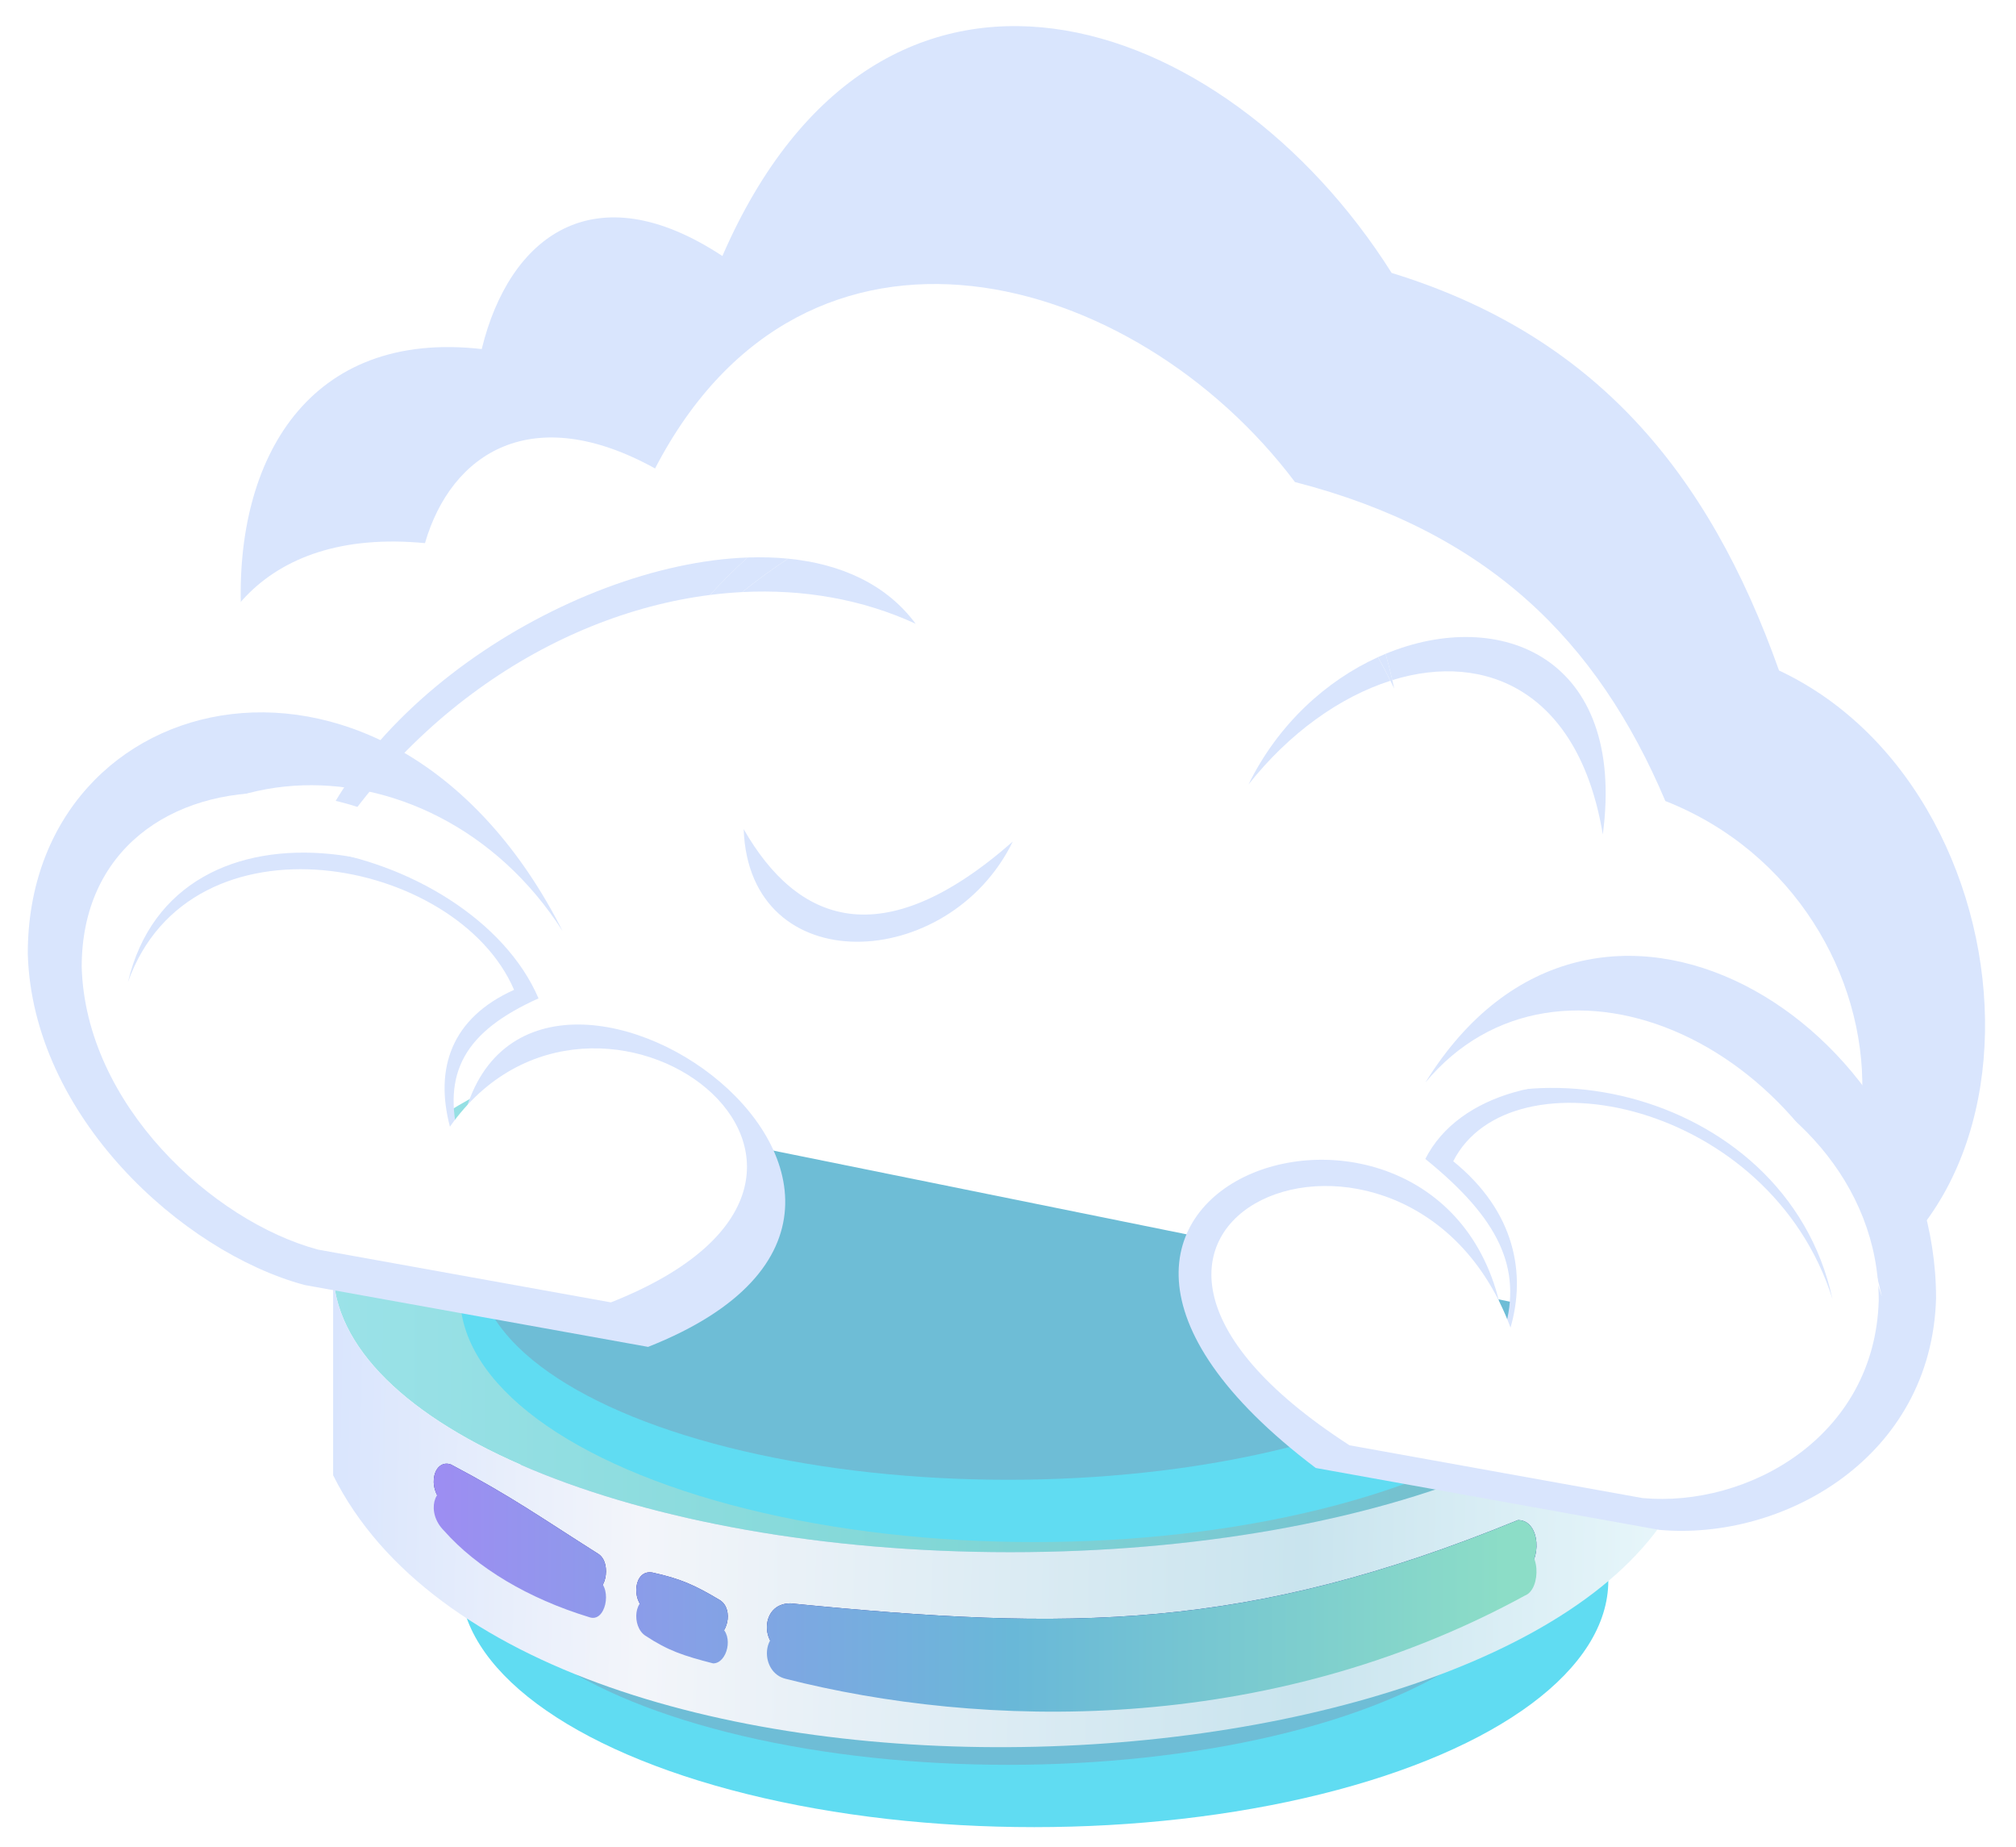 <svg width="309" height="283" viewBox="0 0 309 283" fill="none" xmlns="http://www.w3.org/2000/svg">
<g filter="url(#filter0_i_902_7395)">
<ellipse cx="88.002" cy="37.789" rx="88.002" ry="37.789" transform="matrix(-1 0 0 1 242.514 200.422)" fill="#60DCF2"/>
</g>
<ellipse cx="81.284" cy="32.935" rx="81.284" ry="32.935" transform="matrix(-1 0 0 1 235.795 204.582)" fill="#6EBDD6"/>
<path d="M51.061 194.528C51.061 218.462 97.529 237.864 154.85 237.864C212.171 237.864 258.639 218.462 258.639 194.528C258.639 170.594 212.171 151.192 154.85 151.192C97.529 151.192 51.061 170.594 51.061 194.528Z" fill="url(#paint0_linear_902_7395)"/>
<path d="M51.061 194.528C51.061 218.462 97.529 237.864 154.85 237.864C212.171 237.864 258.639 218.462 258.639 194.528V226.077C239.493 277.04 80.955 286.054 51.061 226.077V194.528Z" fill="url(#paint1_linear_902_7395)"/>
<g filter="url(#filter1_i_902_7395)">
<ellipse cx="88.002" cy="37.789" rx="88.002" ry="37.789" transform="matrix(-1 0 0 1 242.516 156.739)" fill="#60DCF2"/>
</g>
<ellipse cx="81.284" cy="32.935" rx="81.284" ry="32.935" transform="matrix(-1 0 0 1 235.799 160.899)" fill="#6EBDD6"/>
<path d="M233.74 240.508C236.25 239.562 236.25 232.945 232.664 232.945C191.066 249.961 164.171 249.961 121.138 245.707C116.476 245.707 116.476 252.325 120.421 253.27C150.185 260.833 193.935 262.251 233.74 240.508Z" fill="#2D3198"/>
<path d="M109.304 250.907C111.456 250.907 112.532 246.653 110.38 245.235C106.435 242.871 104.284 241.926 99.981 240.98C97.112 240.508 96.753 245.235 98.905 246.653C102.38 248.954 104.784 249.747 109.304 250.907Z" fill="#2D3198"/>
<path d="M90.298 243.817C92.808 244.762 93.884 239.562 91.733 238.144C82.768 232.472 78.464 229.358 69.141 224.437C66.63 223.491 65.196 227.745 68.065 230.581C73.085 236.254 80.975 240.98 90.298 243.817Z" fill="#2D3198"/>
<g style="mix-blend-mode:color-dodge">
<path d="M233.74 240.508C236.25 239.562 236.25 232.945 232.664 232.945C191.066 249.961 164.171 249.961 121.138 245.707C116.476 245.707 116.476 252.325 120.421 253.27C150.185 260.833 193.935 262.251 233.74 240.508Z" fill="url(#paint2_linear_902_7395)"/>
<path d="M109.304 250.907C111.456 250.907 112.532 246.653 110.38 245.235C106.435 242.871 104.284 241.926 99.981 240.98C97.112 240.508 96.753 245.235 98.905 246.653C102.38 248.954 104.784 249.747 109.304 250.907Z" fill="url(#paint3_linear_902_7395)"/>
<path d="M90.298 243.817C92.808 244.762 93.884 239.562 91.733 238.144C82.768 232.472 78.464 229.358 69.141 224.437C66.63 223.491 65.196 227.745 68.065 230.581C73.085 236.254 80.975 240.98 90.298 243.817Z" fill="url(#paint4_linear_902_7395)"/>
</g>
<g style="mix-blend-mode:color-dodge" filter="url(#filter2_df_902_7395)">
<path d="M233.74 240.508C236.25 239.562 236.25 232.945 232.664 232.945C191.066 249.961 164.171 249.961 121.138 245.707C116.476 245.707 116.476 252.325 120.421 253.27C150.185 260.833 193.935 262.251 233.74 240.508Z" fill="url(#paint5_linear_902_7395)"/>
<path d="M109.304 250.907C111.456 250.907 112.532 246.653 110.38 245.235C106.435 242.871 104.284 241.926 99.981 240.98C97.112 240.508 96.753 245.235 98.905 246.653C102.38 248.954 104.784 249.747 109.304 250.907Z" fill="url(#paint6_linear_902_7395)"/>
<path d="M90.298 243.817C92.808 244.762 93.884 239.562 91.733 238.144C82.768 232.472 78.464 229.358 69.141 224.437C66.63 223.491 65.196 227.745 68.065 230.581C73.085 236.254 80.975 240.98 90.298 243.817Z" fill="url(#paint7_linear_902_7395)"/>
</g>
<g filter="url(#filter3_d_902_7395)">
<path d="M266.003 199L216.47 186.469L123.37 164L73.836 150.605C28.518 129 20.79 43.443 73.836 49.492C78.052 32.208 91.05 22.27 110.723 35.232C134.963 -20.509 187.658 -2.793 213.303 37.825C244.217 47.331 261.782 68.072 272.678 98.751C314.125 118.196 317.642 193.814 266.003 199Z" fill="#D9E5FD"/>
<path d="M248.873 199.186L201.513 189.132L112.498 171.104L65.138 160.357C21.809 143.023 14.42 74.378 65.138 79.232C69.169 65.364 81.597 57.39 100.406 67.79C123.583 23.068 173.965 37.282 198.485 69.87C228.043 77.498 244.837 94.139 255.255 118.754C294.884 134.355 298.246 195.025 248.873 199.186Z" fill="white"/>
<path d="M113.986 123.061C122.138 137.309 135.076 142.684 155.226 124.971C145.449 145.047 114.802 146.461 113.986 123.061Z" fill="#D9E5FD"/>
<path d="M45.459 134.456C59.567 106.745 84.629 90.247 108.825 87.174C110.664 85.16 112.584 83.245 114.573 81.433C87.011 82.434 50.355 105.78 45.459 134.456Z" fill="#D9E5FD"/>
<path d="M114.57 81.433C112.581 83.245 110.661 85.16 108.823 87.174C110.475 86.964 112.122 86.817 113.762 86.732C116.044 84.897 118.387 83.188 120.78 81.609C118.777 81.412 116.701 81.356 114.57 81.433Z" fill="#D9E5FD"/>
<path fill-rule="evenodd" clip-rule="evenodd" d="M140.34 91.587C132.199 87.829 123.11 86.254 113.768 86.733C116.049 84.897 118.393 83.188 120.786 81.609C128.943 82.414 135.886 85.563 140.34 91.587ZM212.37 96.195C211.98 96.356 211.591 96.525 211.204 96.701C211.865 97.868 212.502 99.073 213.114 100.316C213.31 100.714 213.504 101.115 213.694 101.521C213.602 101.085 213.507 100.652 213.409 100.223C213.094 98.842 212.746 97.5 212.37 96.195Z" fill="#D9E5FD"/>
<path d="M245.669 123.878C249.281 96.614 229.864 88.948 212.368 96.195C212.745 97.5 213.092 98.842 213.407 100.224C227.835 95.765 242.039 102.041 245.669 123.878Z" fill="#D9E5FD"/>
<path d="M191.36 116.219C197.59 108.34 205.372 102.794 213.109 100.325C212.497 99.082 211.86 97.877 211.198 96.711C203.295 100.304 195.903 106.953 191.36 116.219Z" fill="#D9E5FD"/>
<path d="M254.322 230.444L201.672 220.961C143.3 176.86 224.357 151.707 230.595 199.823C233.36 190.307 229.723 182.719 218.465 173.603C228.683 153.412 277.177 159.065 288.435 194.68C279.948 155.713 238.728 137.513 218.465 161.904C244.444 119.9 296.748 153.038 296.748 194.947C296.055 219.475 273.194 232.152 254.322 230.444Z" fill="#D9E5FD"/>
<path d="M251.765 225.574L206.847 217.484C153.47 183.052 215.985 157.743 231.522 199.45C233.881 191.331 232.347 181.734 222.743 173.957C231.461 156.731 271.264 164.677 280.869 195.062C273.628 161.817 228.414 153.148 211.126 173.957C233.29 138.121 287.961 159.535 287.961 195.29C287.37 216.216 267.866 227.031 251.765 225.574Z" fill="white"/>
<path d="M46.684 192.921L99.335 202.404C157.707 179.329 76.649 124.978 70.412 170.848C67.647 160.335 71.284 154.057 82.541 148.997C72.323 125.124 23.829 113.309 12.572 144.869C21.058 108.959 65.963 106.985 86.226 138.676C60.247 87.313 4.258 100.232 4.258 142.142C4.951 166.919 27.812 187.831 46.684 192.921Z" fill="#D9E5FD"/>
<path d="M48.718 187.491L93.636 195.582C143.436 175.896 91.294 136.943 68.961 168.659C66.602 159.691 69.187 152.007 78.792 147.69C70.074 127.324 29.219 119.57 19.614 146.495C26.855 115.859 72.069 123.477 89.356 150.514C67.193 106.694 12.522 108.414 12.522 144.169C13.113 165.308 32.617 183.149 48.718 187.491Z" fill="white"/>
</g>
<defs>
<filter id="filter0_i_902_7395" x="66.51" y="200.422" width="180.004" height="79.578" filterUnits="userSpaceOnUse" color-interpolation-filters="sRGB">
<feFlood flood-opacity="0" result="BackgroundImageFix"/>
<feBlend mode="normal" in="SourceGraphic" in2="BackgroundImageFix" result="shape"/>
<feColorMatrix in="SourceAlpha" type="matrix" values="0 0 0 0 0 0 0 0 0 0 0 0 0 0 0 0 0 0 127 0" result="hardAlpha"/>
<feOffset dx="4" dy="4"/>
<feGaussianBlur stdDeviation="2"/>
<feComposite in2="hardAlpha" operator="arithmetic" k2="-1" k3="1"/>
<feColorMatrix type="matrix" values="0 0 0 0 0 0 0 0 0 0 0 0 0 0 0 0 0 0 0.05 0"/>
<feBlend mode="normal" in2="shape" result="effect1_innerShadow_902_7395"/>
</filter>
<filter id="filter1_i_902_7395" x="66.512" y="156.739" width="180.004" height="79.578" filterUnits="userSpaceOnUse" color-interpolation-filters="sRGB">
<feFlood flood-opacity="0" result="BackgroundImageFix"/>
<feBlend mode="normal" in="SourceGraphic" in2="BackgroundImageFix" result="shape"/>
<feColorMatrix in="SourceAlpha" type="matrix" values="0 0 0 0 0 0 0 0 0 0 0 0 0 0 0 0 0 0 127 0" result="hardAlpha"/>
<feOffset dx="4" dy="4"/>
<feGaussianBlur stdDeviation="2"/>
<feComposite in2="hardAlpha" operator="arithmetic" k2="-1" k3="1"/>
<feColorMatrix type="matrix" values="0 0 0 0 0 0 0 0 0 0 0 0 0 0 0 0 0 0 0.05 0"/>
<feBlend mode="normal" in2="shape" result="effect1_innerShadow_902_7395"/>
</filter>
<filter id="filter2_df_902_7395" x="46.48" y="204.302" width="209.025" height="78.005" filterUnits="userSpaceOnUse" color-interpolation-filters="sRGB">
<feFlood flood-opacity="0" result="BackgroundImageFix"/>
<feColorMatrix in="SourceAlpha" type="matrix" values="0 0 0 0 0 0 0 0 0 0 0 0 0 0 0 0 0 0 127 0" result="hardAlpha"/>
<feOffset dy="4"/>
<feGaussianBlur stdDeviation="10"/>
<feComposite in2="hardAlpha" operator="out"/>
<feColorMatrix type="matrix" values="0 0 0 0 0.984 0 0 0 0 0.796 0 0 0 0 1 0 0 0 1 0"/>
<feBlend mode="normal" in2="BackgroundImageFix" result="effect1_dropShadow_902_7395"/>
<feBlend mode="normal" in="SourceGraphic" in2="effect1_dropShadow_902_7395" result="shape"/>
<feGaussianBlur stdDeviation="10" result="effect2_foregroundBlur_902_7395"/>
</filter>
<filter id="filter3_d_902_7395" x="0.258" y="0" width="308" height="238.597" filterUnits="userSpaceOnUse" color-interpolation-filters="sRGB">
<feFlood flood-opacity="0" result="BackgroundImageFix"/>
<feColorMatrix in="SourceAlpha" type="matrix" values="0 0 0 0 0 0 0 0 0 0 0 0 0 0 0 0 0 0 127 0" result="hardAlpha"/>
<feOffset dy="4"/>
<feGaussianBlur stdDeviation="2"/>
<feComposite in2="hardAlpha" operator="out"/>
<feColorMatrix type="matrix" values="0 0 0 0 0 0 0 0 0 0 0 0 0 0 0 0 0 0 0.25 0"/>
<feBlend mode="normal" in2="BackgroundImageFix" result="effect1_dropShadow_902_7395"/>
<feBlend mode="normal" in="SourceGraphic" in2="effect1_dropShadow_902_7395" result="shape"/>
</filter>
<linearGradient id="paint0_linear_902_7395" x1="50.78" y1="198.21" x2="258.639" y2="198.535" gradientUnits="userSpaceOnUse">
<stop stop-color="#9BE2E8"/>
<stop offset="0.455" stop-color="#81D7D6"/>
<stop offset="1" stop-color="#6DB3CB"/>
</linearGradient>
<linearGradient id="paint1_linear_902_7395" x1="258.639" y1="222.591" x2="50.773" y2="218.368" gradientUnits="userSpaceOnUse">
<stop stop-color="#E9F7FB"/>
<stop offset="0.282" stop-color="#C9E4EE"/>
<stop offset="0.77" stop-color="#F3F5FA"/>
<stop offset="1" stop-color="#D9E5FD"/>
</linearGradient>
<linearGradient id="paint2_linear_902_7395" x1="235.506" y1="241.305" x2="66.48" y2="241.305" gradientUnits="userSpaceOnUse">
<stop offset="0.03" stop-color="#8CDDC7"/>
<stop offset="0.475" stop-color="#69B8D8"/>
<stop offset="1" stop-color="#9D8DF2"/>
</linearGradient>
<linearGradient id="paint3_linear_902_7395" x1="235.506" y1="241.305" x2="66.48" y2="241.305" gradientUnits="userSpaceOnUse">
<stop offset="0.03" stop-color="#8CDDC7"/>
<stop offset="0.475" stop-color="#69B8D8"/>
<stop offset="1" stop-color="#9D8DF2"/>
</linearGradient>
<linearGradient id="paint4_linear_902_7395" x1="235.506" y1="241.305" x2="66.48" y2="241.305" gradientUnits="userSpaceOnUse">
<stop offset="0.03" stop-color="#8CDDC7"/>
<stop offset="0.475" stop-color="#69B8D8"/>
<stop offset="1" stop-color="#9D8DF2"/>
</linearGradient>
<linearGradient id="paint5_linear_902_7395" x1="235.506" y1="241.305" x2="66.48" y2="241.305" gradientUnits="userSpaceOnUse">
<stop offset="0.03" stop-color="#8CDDC7"/>
<stop offset="0.475" stop-color="#69B8D8"/>
<stop offset="1" stop-color="#9D8DF2"/>
</linearGradient>
<linearGradient id="paint6_linear_902_7395" x1="235.506" y1="241.305" x2="66.48" y2="241.305" gradientUnits="userSpaceOnUse">
<stop offset="0.03" stop-color="#8CDDC7"/>
<stop offset="0.475" stop-color="#69B8D8"/>
<stop offset="1" stop-color="#9D8DF2"/>
</linearGradient>
<linearGradient id="paint7_linear_902_7395" x1="235.506" y1="241.305" x2="66.48" y2="241.305" gradientUnits="userSpaceOnUse">
<stop offset="0.03" stop-color="#8CDDC7"/>
<stop offset="0.475" stop-color="#69B8D8"/>
<stop offset="1" stop-color="#9D8DF2"/>
</linearGradient>
</defs>
</svg>
